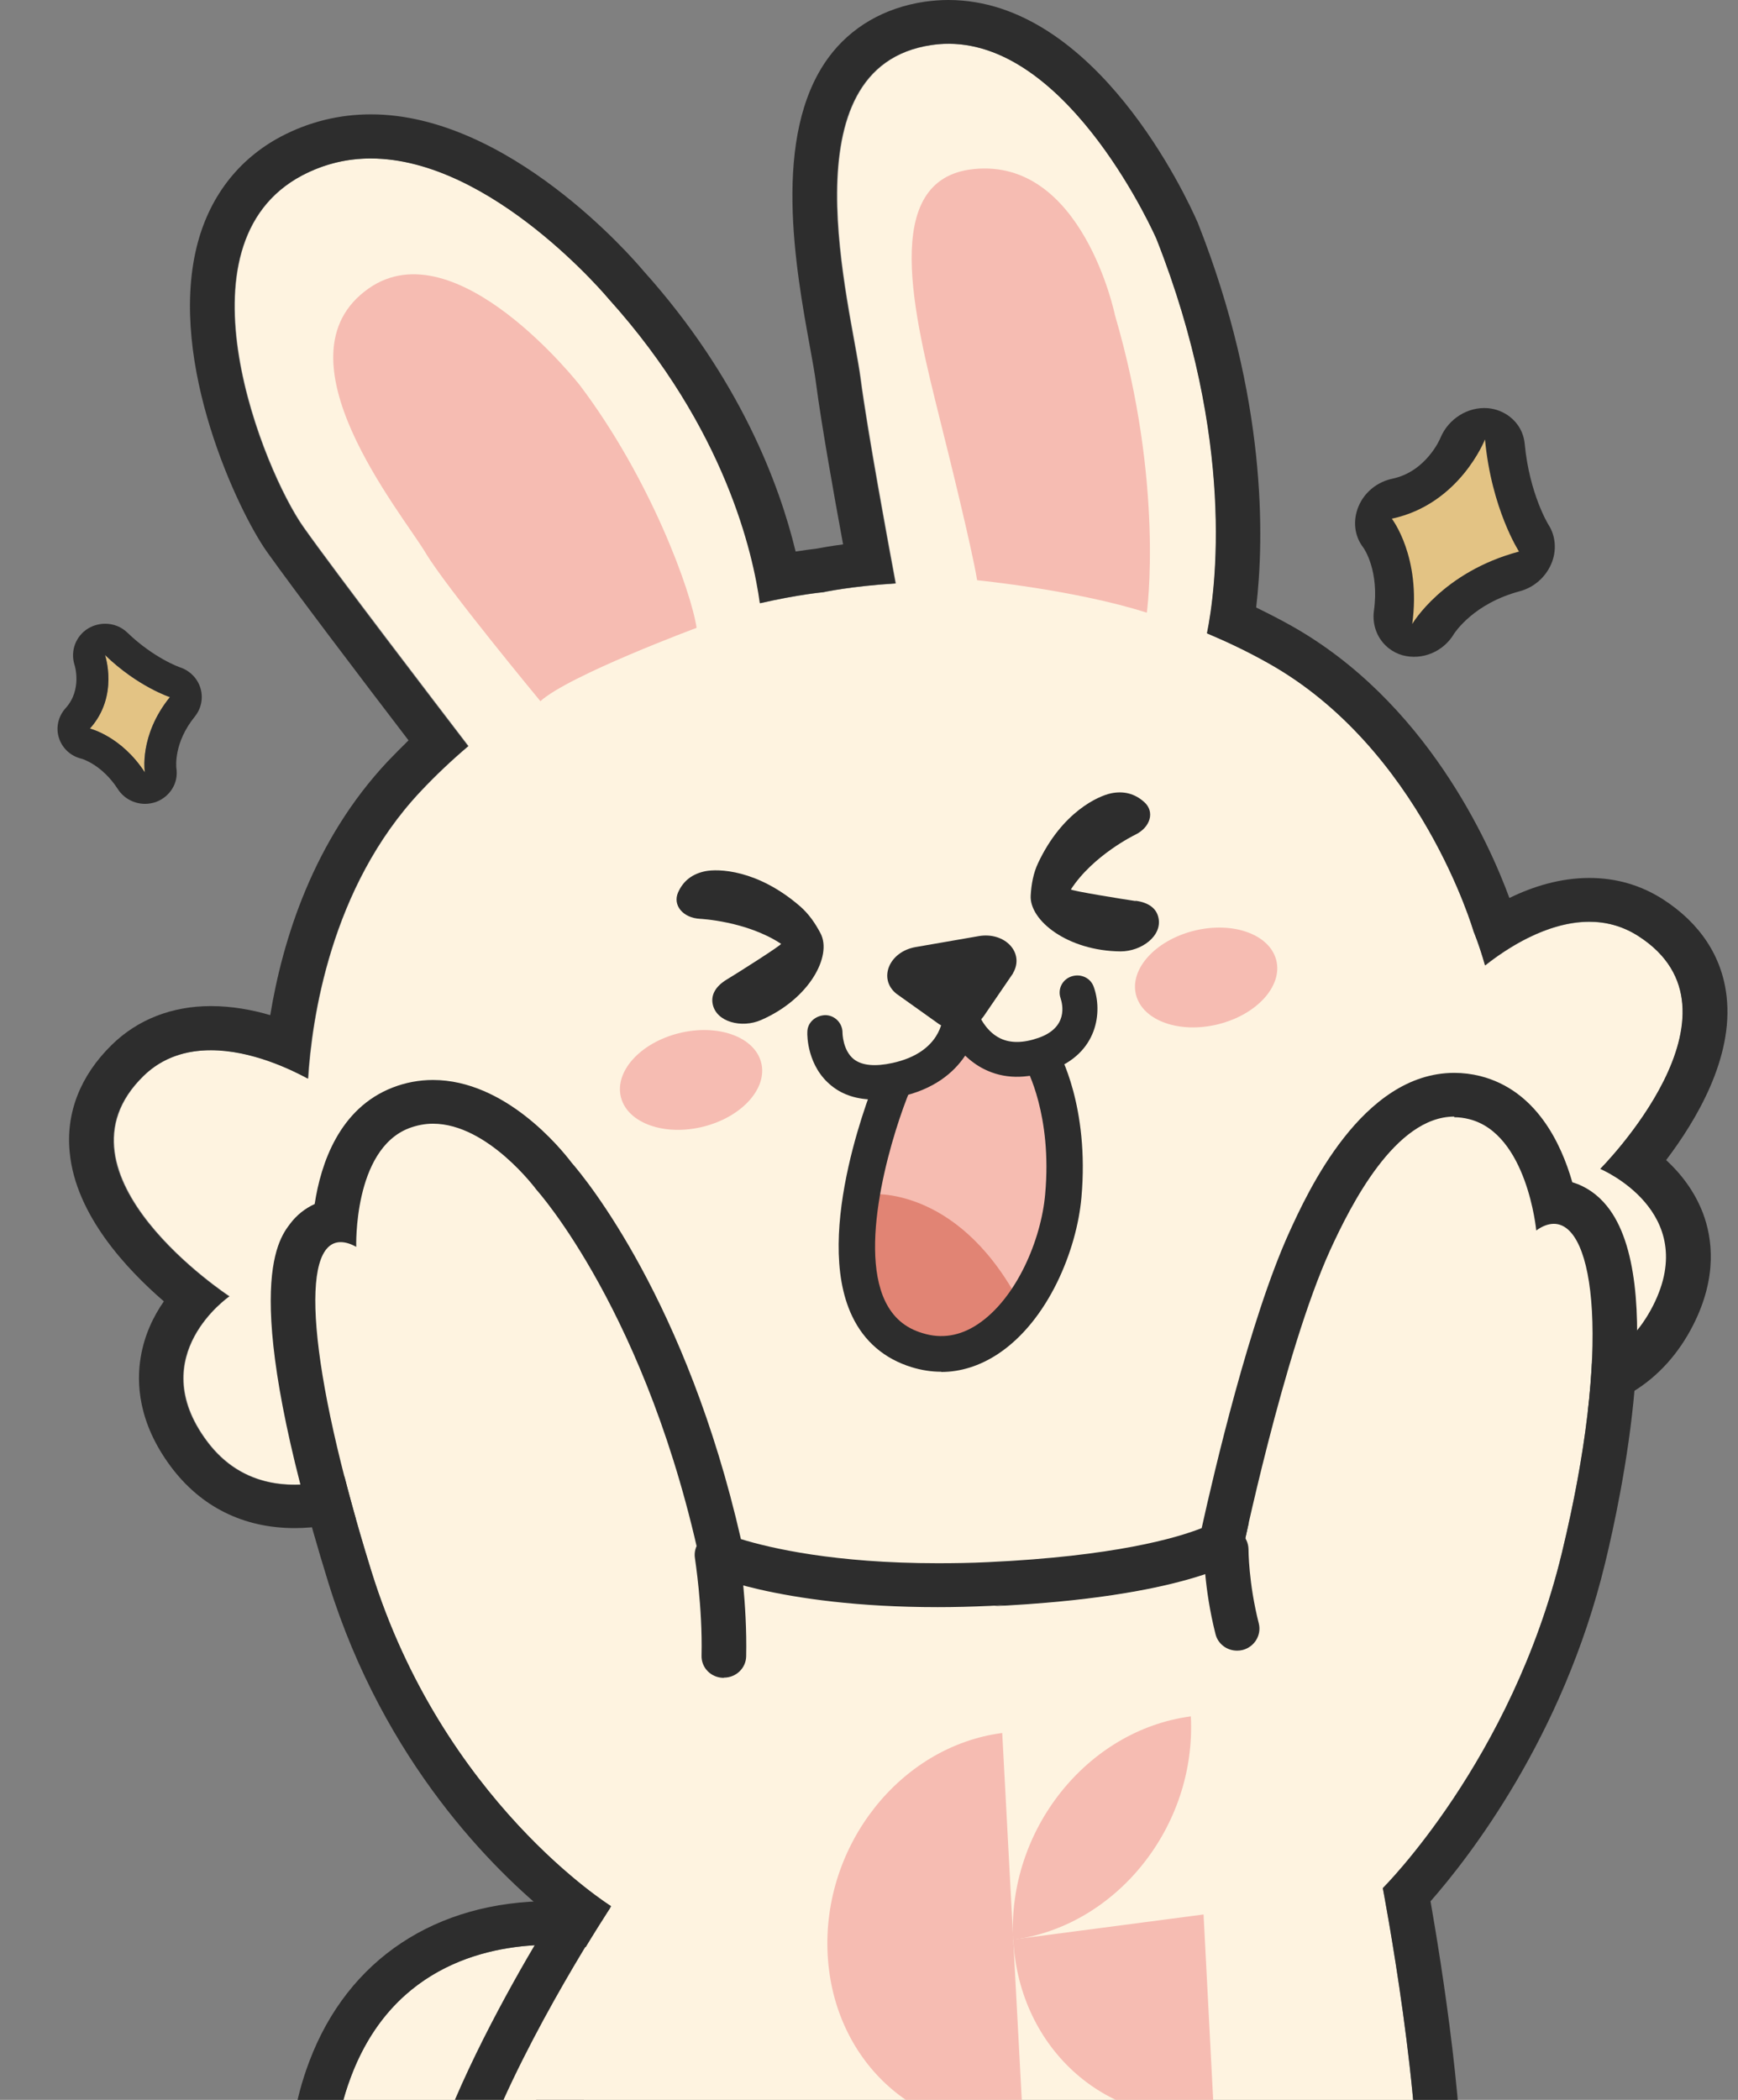 <svg width="101" height="122" viewBox="0 0 101 122" fill="none" xmlns="http://www.w3.org/2000/svg">
<rect x="0" y="0" width="101" height="122" fill="#808080" stroke="none"/>
<g clip-path="url(#clip0_4623_130541)">
<path d="M93.009 67.917C93.009 67.917 102.104 58.784 95.206 54.38C91.872 52.253 87.963 54.78 86.315 56.094C85.957 54.855 85.651 54.13 85.651 54.13C85.651 54.13 82.559 43.483 73.706 38.528C72.531 37.865 71.33 37.289 70.155 36.801C70.653 34.299 71.841 25.591 67.217 13.88C67.217 13.88 61.8 1.494 54.148 2.62C45.564 3.884 49.473 17.784 50.022 21.975C50.418 25.016 51.632 31.572 52.066 33.899C49.447 34.062 47.85 34.412 47.85 34.412C47.85 34.412 46.432 34.537 44.184 35.05C43.801 32.222 42.191 24.916 35.421 17.396C35.421 17.396 25.827 5.823 17.574 10.19C9.961 14.218 15.364 27.393 17.651 30.621C19.567 33.323 25.392 40.93 27.232 43.345C26.287 44.146 25.354 45.022 24.46 45.972C19.197 51.553 18.124 59.272 17.919 62.663C16.438 61.849 11.455 59.485 8.351 62.513C2.526 68.218 13.346 75.312 13.346 75.312C13.346 75.312 8.351 78.74 12.017 83.694C16.195 89.35 24.141 83.87 24.141 83.87C26.121 86.234 28.714 88.436 32.112 90.2C43.941 96.331 57.15 93.391 57.15 93.391C57.15 93.391 70.64 92.29 80.043 82.956C81.601 81.405 82.853 79.803 83.862 78.164C83.862 78.164 92.575 82.819 96.113 75.837C98.885 70.357 93.034 67.905 93.034 67.905L93.009 67.917Z" fill="#FEF3E0"/>
<path d="M55.114 2.54C62.243 2.54 67.199 13.875 67.199 13.875C71.824 25.586 70.648 34.294 70.137 36.796C71.326 37.297 72.513 37.86 73.689 38.523C82.554 43.477 85.633 54.124 85.633 54.124C85.633 54.124 85.94 54.838 86.297 56.089C87.498 55.138 89.874 53.549 92.353 53.549C93.298 53.549 94.269 53.787 95.189 54.375C102.1 58.779 92.991 67.912 92.991 67.912C92.991 67.912 98.842 70.364 96.07 75.844C94.55 78.835 92.084 79.698 89.772 79.698C86.668 79.698 83.832 78.171 83.832 78.171C82.823 79.798 81.571 81.412 80.012 82.963C70.623 92.297 57.12 93.398 57.12 93.398C57.12 93.398 53.965 94.099 49.34 94.099C44.716 94.099 38.124 93.335 32.082 90.207C28.684 88.443 26.09 86.241 24.11 83.877C24.11 83.877 20.648 86.266 17.097 86.266C15.27 86.266 13.405 85.628 11.987 83.701C8.321 78.747 13.316 75.319 13.316 75.319C13.316 75.319 2.483 68.225 8.321 62.52C9.458 61.406 10.863 61.018 12.243 61.018C14.619 61.018 16.944 62.157 17.889 62.67C18.106 59.279 19.179 51.56 24.43 45.98C25.324 45.029 26.256 44.153 27.202 43.352C25.349 40.937 19.524 33.331 17.621 30.628C15.334 27.4 9.943 14.226 17.544 10.197C18.86 9.509 20.201 9.208 21.53 9.208C28.594 9.208 35.39 17.391 35.39 17.391C42.161 24.91 43.77 32.217 44.154 35.044C46.402 34.532 47.82 34.407 47.82 34.407C47.82 34.407 49.417 34.056 52.036 33.894C51.601 31.566 50.388 25.01 49.992 21.97C49.443 17.779 45.533 3.879 54.118 2.615C54.45 2.565 54.782 2.54 55.102 2.54M55.102 0C54.642 0 54.182 0.038 53.735 0.1C51.384 0.45 49.443 1.576 48.139 3.353C44.831 7.87 46.236 15.602 47.079 20.218C47.233 21.057 47.36 21.782 47.424 22.283C47.718 24.535 48.433 28.601 48.995 31.629C48.229 31.729 47.692 31.829 47.437 31.879C47.22 31.904 46.811 31.954 46.236 32.042C45.303 28.188 43.017 21.995 37.383 15.727C36.744 14.964 29.552 6.644 21.555 6.644C19.703 6.644 17.953 7.081 16.331 7.932C13.827 9.258 12.128 11.486 11.425 14.363C9.777 21.132 13.839 29.69 15.5 32.042C17.072 34.256 21.108 39.574 23.74 43.014C23.331 43.415 22.935 43.815 22.539 44.228C18.196 48.845 16.42 54.625 15.705 58.979C14.644 58.666 13.469 58.453 12.255 58.453C9.994 58.453 8.001 59.229 6.494 60.706C4.667 62.495 3.811 64.672 4.054 66.986C4.412 70.59 7.337 73.717 9.522 75.607C8.921 76.47 8.397 77.546 8.18 78.835C7.925 80.323 8.014 82.626 9.905 85.178C11.655 87.543 14.146 88.781 17.122 88.781C19.639 88.781 22.003 87.88 23.612 87.092C25.694 89.207 28.134 90.996 30.894 92.422C37.575 95.888 44.626 96.613 49.366 96.613C53.645 96.613 56.762 96.038 57.529 95.888C59.279 95.713 72.398 94.136 81.865 84.728C82.938 83.651 83.921 82.513 84.803 81.324C86.336 81.837 88.188 82.213 89.785 82.213C93.63 82.213 96.696 80.349 98.408 76.958C99.826 74.155 99.494 71.903 98.97 70.502C98.472 69.188 97.654 68.162 96.824 67.399C98.561 65.109 100.746 61.469 100.337 57.89C100.081 55.576 98.791 53.624 96.619 52.235C95.342 51.422 93.911 51.009 92.365 51.009C90.679 51.009 89.095 51.497 87.715 52.173C86.553 49.007 82.874 40.725 74.979 36.321C74.328 35.958 73.663 35.62 72.999 35.295C73.472 31.291 73.638 23.146 69.614 12.962C69.614 12.937 69.588 12.912 69.575 12.874C69.001 11.561 63.699 0 55.114 0H55.102Z" fill="#2D2D2D"/>
<path d="M51.923 62.916C51.923 62.916 46.29 76.316 53.303 78.456C57.915 79.869 61.377 74.039 61.798 69.485C62.258 64.455 60.559 61.527 60.559 61.527L58.017 61.34L55.833 59.926L53.725 62.09L51.936 62.904L51.923 62.916Z" fill="#F6BCB1"/>
<path d="M34.464 113.194C34.464 113.194 24.026 111.054 20.398 120.651C16.591 130.736 25.687 136.554 25.687 136.554L34.464 113.194Z" fill="#FEF3E0"/>
<path d="M31.999 112.992C33.468 112.992 34.465 113.192 34.465 113.192L25.688 136.552C25.688 136.552 16.592 130.722 20.399 120.65C22.903 114.006 28.678 112.992 31.999 112.992ZM31.999 110.452C25.318 110.452 20.207 113.843 17.972 119.774C14.395 129.245 20.527 136.29 24.27 138.692C24.692 138.967 25.19 139.105 25.688 139.105C25.956 139.105 26.238 139.067 26.506 138.98C27.259 138.742 27.847 138.167 28.128 137.441L36.905 114.081C37.16 113.392 37.109 112.617 36.739 111.966C36.368 111.315 35.742 110.865 35.001 110.715C34.874 110.69 33.698 110.465 32.012 110.465L31.999 110.452Z" fill="#2D2D2D"/>
<path d="M82.337 129.046C81.635 138.892 77.202 146.362 77.202 146.362C77.202 146.362 79.629 149.077 78.288 151.054C77.01 152.93 71.99 153.218 65.73 151.704C59.471 150.19 57.452 148.852 57.044 146.975C56.929 146.462 56.635 142.708 58.002 137.328C58.002 137.328 53.339 137.629 51.001 136.941C51.001 136.941 49.711 144.022 45.202 148.176C45.202 148.176 46.198 149.74 44.856 151.016C43.617 152.205 37.23 150.966 31.149 147.876C25.069 144.785 23.357 142.971 23.433 141.044C23.472 140.169 27.1 127.482 28.186 124.617C30.677 118.086 35.518 110.767 35.518 110.767C35.518 110.767 25.733 104.674 21.581 91.274C17.429 77.874 17.391 70.655 20.712 72.469C20.712 72.469 20.534 66.826 23.778 65.575C27.509 64.136 31.188 69.154 31.188 69.154C31.188 69.154 37.703 76.348 40.82 91.349C40.82 91.349 46.083 93.839 57.542 93.326C69.001 92.813 72.118 90.536 72.118 90.536C72.118 90.536 74.596 78.587 77.304 72.644C78.582 69.829 81.507 64.024 85.391 65.012C88.763 65.863 89.287 71.481 89.287 71.481C92.353 69.291 94.065 76.623 90.756 90.248C87.843 102.271 80.357 109.691 80.357 109.691C80.357 109.691 82.81 122.502 82.337 129.021V129.046Z" fill="#FEF3E0"/>
<path d="M84.511 64.91C84.792 64.91 85.086 64.948 85.38 65.023C88.752 65.874 89.276 71.491 89.276 71.491C89.634 71.229 89.979 71.103 90.298 71.103C92.674 71.103 93.671 78.235 90.758 90.258C87.845 102.282 80.359 109.701 80.359 109.701C80.359 109.701 82.812 122.513 82.34 129.031C81.637 138.878 77.204 146.347 77.204 146.347C77.204 146.347 79.631 149.062 78.29 151.039C77.562 152.103 75.62 152.666 72.937 152.666C70.906 152.666 68.428 152.353 65.732 151.69C59.46 150.176 57.454 148.837 57.046 146.96C56.931 146.447 56.637 142.694 58.004 137.314C58.004 137.314 56.995 137.377 55.679 137.377C54.171 137.377 52.255 137.289 51.003 136.926C51.003 136.926 49.713 144.008 45.204 148.161C45.204 148.161 46.2 149.725 44.859 151.002C44.552 151.302 43.901 151.439 43.019 151.439C40.413 151.439 35.686 150.163 31.139 147.849C25.058 144.746 23.346 142.944 23.423 141.017C23.461 140.142 27.089 127.455 28.175 124.59C30.666 118.059 35.508 110.74 35.508 110.74C35.508 110.74 25.722 104.647 21.57 91.247C17.84 79.211 17.431 72.167 19.795 72.167C20.063 72.167 20.37 72.255 20.702 72.442C20.702 72.442 20.523 66.8 23.768 65.548C24.24 65.373 24.7 65.286 25.16 65.286C28.354 65.286 31.177 69.127 31.177 69.127C31.177 69.127 37.692 76.321 40.809 91.322C40.809 91.322 45.14 93.374 54.491 93.374C55.449 93.374 56.471 93.349 57.544 93.299C69.016 92.786 72.12 90.509 72.12 90.509C72.12 90.509 74.598 78.56 77.306 72.617C78.494 70.028 81.075 64.873 84.511 64.873M84.511 62.333C79.146 62.333 75.978 69.289 74.93 71.579C72.631 76.634 70.549 85.542 69.833 88.782C68.377 89.358 64.736 90.421 57.416 90.759C56.42 90.809 55.436 90.822 54.491 90.822C48.512 90.822 44.769 89.946 43.057 89.42C39.902 75.62 34.051 68.501 33.208 67.538C32.582 66.712 29.35 62.746 25.16 62.746C24.355 62.746 23.563 62.896 22.822 63.184C19.718 64.385 18.645 67.6 18.287 69.953C17.738 70.203 17.24 70.591 16.857 71.103C16.116 72.079 13.855 75.07 19.092 91.985C22.337 102.432 28.75 108.7 32.058 111.365C30.41 114.055 27.536 119.022 25.748 123.689C24.815 126.116 20.893 139.441 20.829 140.905C20.689 144.621 24.061 147.085 29.951 150.088C34.562 152.44 39.698 153.954 43.019 153.954C44.654 153.954 45.842 153.566 46.673 152.791C47.912 151.602 48.282 150.138 48.116 148.812C50.748 145.847 52.204 142.156 52.932 139.779C53.507 139.829 54.133 139.854 54.797 139.879C54.108 144.033 54.35 146.848 54.491 147.473C55.295 151.089 58.987 152.641 65.094 154.129C67.917 154.818 70.625 155.18 72.924 155.18C76.668 155.18 79.184 154.255 80.436 152.428C81.88 150.301 81.228 147.886 80.219 146.147C81.599 143.395 84.358 137.026 84.92 129.194C85.316 123.576 83.732 113.905 83.132 110.464C85.329 107.962 90.822 100.956 93.275 90.822C94.194 87.056 96.903 74.432 93.39 70.078C92.84 69.389 92.138 68.914 91.371 68.689C90.72 66.412 89.263 63.346 86.031 62.521C85.533 62.396 85.022 62.333 84.511 62.333Z" fill="#2D2D2D"/>
<path d="M66.645 35.601C66.645 35.601 67.68 28.144 64.793 18.309C64.793 18.309 62.915 9.138 56.553 9.826C51.085 10.414 53.129 18.359 54.636 24.428C55.199 26.668 56.502 31.96 56.783 33.712C56.783 33.712 62.519 34.275 66.658 35.601H66.645Z" fill="#F6BCB2"/>
<path d="M31.398 40.731C31.398 40.731 25.918 34.112 24.742 32.135C23.337 29.783 15.812 20.724 21.408 16.77C26.505 13.166 33.711 22.401 33.711 22.401C37.824 27.856 40.162 34.362 40.482 36.477C40.482 36.477 33.046 39.242 31.398 40.744V40.731Z" fill="#F6BCB2"/>
<path d="M58.873 112.698C64.912 111.896 69.532 106.083 69.203 99.719C63.164 100.521 58.544 106.334 58.873 112.698Z" fill="#F6BCB2"/>
<path d="M59.451 123.596C53.512 124.385 48.427 119.883 48.097 113.554C47.767 107.225 52.304 101.461 58.242 100.685L59.463 123.595L59.451 123.596Z" fill="#F6BCB2"/>
<path d="M70.546 122.871C64.436 123.682 59.212 119.113 58.883 112.681L69.942 111.229L70.546 122.871Z" fill="#F6BCB2"/>
<path d="M42.059 97.481H42.034C41.319 97.469 40.744 96.893 40.769 96.18C40.833 93.353 40.386 90.576 40.386 90.538C40.271 89.85 40.756 89.199 41.472 89.087C42.174 88.987 42.839 89.45 42.953 90.15C42.979 90.275 43.426 93.178 43.362 96.23C43.349 96.918 42.775 97.469 42.072 97.469L42.059 97.481Z" fill="#2D2D2D"/>
<path d="M71.888 95.901C71.301 95.901 70.777 95.513 70.636 94.938C69.959 92.26 69.959 90.095 69.959 90.007C69.959 89.306 70.534 88.743 71.249 88.743C71.965 88.743 72.54 89.306 72.553 90.007C72.553 90.032 72.553 91.972 73.153 94.324C73.319 95 72.898 95.689 72.208 95.864C72.106 95.889 72.003 95.901 71.901 95.901H71.888Z" fill="#2D2D2D"/>
<path d="M47.928 59.987C47.928 59.987 47.864 63.666 52.08 62.74C55.823 61.914 55.797 59.011 55.797 59.011C55.797 59.011 56.883 62.577 60.69 61.239C63.501 60.25 62.568 57.66 62.568 57.66" fill="#FEF3E0"/>
<path d="M50.825 63.883C49.828 63.883 48.985 63.621 48.321 63.083C46.916 61.957 46.903 60.167 46.916 59.967C46.916 59.417 47.376 59.004 47.951 58.979C48.513 58.979 48.96 59.442 48.96 59.992C48.96 60.03 48.973 61.031 49.624 61.544C50.097 61.907 50.85 61.982 51.872 61.756C54.67 61.143 54.785 59.217 54.798 59.004C54.798 58.516 55.181 58.091 55.679 58.028C56.177 57.965 56.65 58.253 56.791 58.729C56.791 58.729 57.161 59.867 58.132 60.33C58.732 60.618 59.486 60.605 60.367 60.293C62.066 59.692 61.76 58.378 61.632 57.99C61.453 57.465 61.734 56.902 62.271 56.727C62.807 56.552 63.382 56.815 63.561 57.34C64.072 58.754 63.829 61.206 61.057 62.194C59.614 62.707 58.324 62.682 57.199 62.119C56.765 61.907 56.395 61.619 56.088 61.331C55.424 62.332 54.261 63.295 52.32 63.721C51.783 63.833 51.298 63.896 50.825 63.896V63.883Z" fill="#2D2D2D"/>
<path d="M40.866 65.459C43.115 64.898 44.622 63.227 44.232 61.728C43.842 60.228 41.703 59.467 39.453 60.028C37.204 60.589 35.697 62.26 36.087 63.76C36.477 65.259 38.617 66.02 40.866 65.459Z" fill="#F6BCB2"/>
<path d="M70.798 59.507C73.047 58.946 74.554 57.275 74.164 55.776C73.774 54.276 71.634 53.515 69.385 54.076C67.136 54.637 65.629 56.308 66.019 57.807C66.409 59.307 68.548 60.068 70.798 59.507Z" fill="#F6BCB2"/>
<path d="M66.003 52.335C66.744 52.435 67.203 52.773 67.318 53.311C67.561 54.362 66.348 55.275 65.121 55.275C62.043 55.25 59.808 53.473 59.897 52.022C59.935 51.372 60.05 50.721 60.331 50.133C61.736 47.156 63.844 46.243 64.559 46.093C65.275 45.942 65.939 46.093 66.501 46.605C67.114 47.156 66.871 48.069 65.952 48.507C65.952 48.507 63.525 49.683 62.235 51.672C62.184 51.747 65.364 52.26 65.977 52.347L66.003 52.335Z" fill="#2D2D2D"/>
<path d="M42.232 56.911C41.593 57.299 41.312 57.787 41.414 58.325C41.618 59.389 43.113 59.751 44.225 59.264C47.048 58.037 48.364 55.535 47.687 54.234C47.38 53.646 47.01 53.108 46.511 52.67C44.007 50.493 41.708 50.468 40.98 50.618C40.252 50.768 39.715 51.156 39.408 51.844C39.076 52.582 39.677 53.333 40.686 53.383C40.686 53.383 43.381 53.508 45.387 54.834C45.464 54.884 42.755 56.598 42.232 56.911Z" fill="#2D2D2D"/>
<path d="M59.024 75.402C59.024 75.402 56.75 79.268 53.339 77.779C49.928 76.29 49.583 73.45 50.605 69.383C50.605 69.383 55.511 68.871 59.101 75.402" fill="#E18474"/>
<path d="M54.695 79.697C54.133 79.697 53.558 79.61 52.983 79.434C51.399 78.946 50.224 77.945 49.521 76.469C47.183 71.59 50.799 62.882 50.952 62.506C51.169 61.981 51.795 61.73 52.332 61.943C52.868 62.156 53.124 62.769 52.906 63.294C51.948 65.572 49.828 72.228 51.437 75.593C51.897 76.544 52.6 77.157 53.622 77.457C54.708 77.795 55.781 77.62 56.79 76.957C59.064 75.468 60.508 72.015 60.737 69.388C61.159 64.783 59.639 62.056 59.626 62.031C59.345 61.53 59.524 60.905 60.035 60.629C60.546 60.354 61.184 60.529 61.466 61.017C61.542 61.142 63.318 64.283 62.845 69.575C62.577 72.603 60.929 76.744 57.965 78.684C56.931 79.359 55.819 79.71 54.695 79.71V79.697Z" fill="#2D2D2D"/>
<path d="M58.868 56.553L57.156 59.055C56.364 60.081 55.7 60.181 54.575 59.505L52.084 57.729C51.024 56.865 51.663 55.301 53.196 55.026L56.875 54.388C58.408 54.125 59.557 55.364 58.868 56.54V56.553Z" fill="#2D2D2D"/>
<path d="M6.1 38.058C6.1 38.058 6.924 40.441 5.224 42.333C5.224 42.333 7.053 42.774 8.418 44.881C8.418 44.881 8.057 42.749 9.873 40.504C9.873 40.504 8.006 39.899 6.1 38.058Z" fill="#E3C384"/>
<path d="M6.102 38.055C6.102 38.055 6.926 40.437 5.226 42.328C5.226 42.328 7.054 42.77 8.419 44.875C8.419 44.875 8.058 42.745 9.873 40.501C9.873 40.501 8.007 39.895 6.102 38.055ZM6.115 36.239C6.591 36.239 7.054 36.416 7.402 36.756C8.947 38.244 10.453 38.773 10.466 38.773C11.032 38.962 11.482 39.416 11.65 39.984C11.817 40.551 11.701 41.156 11.328 41.623C10.079 43.161 10.247 44.547 10.247 44.61C10.388 45.468 9.899 46.275 9.075 46.59C8.869 46.665 8.638 46.703 8.432 46.703C7.801 46.703 7.196 46.388 6.848 45.846C5.934 44.434 4.789 44.093 4.737 44.081C4.107 43.93 3.617 43.476 3.424 42.871C3.231 42.266 3.386 41.61 3.823 41.131C4.776 40.072 4.351 38.672 4.325 38.609C4.081 37.815 4.403 36.945 5.136 36.504C5.432 36.328 5.78 36.239 6.115 36.239Z" fill="#2D2D2D"/>
<path d="M86.079 26.209C86.079 26.209 84.794 29.516 81.317 30.261C81.317 30.261 82.829 32.211 82.36 35.64C82.36 35.64 83.901 32.984 87.818 31.939C87.818 31.939 86.412 29.776 86.079 26.209ZM87.726 24.202C88.224 24.582 88.549 25.148 88.606 25.804C88.881 28.691 89.978 30.482 89.991 30.493C90.413 31.155 90.475 32.019 90.139 32.783C89.803 33.548 89.138 34.128 88.328 34.348C85.638 35.061 84.565 36.736 84.508 36.806C83.884 37.872 82.647 38.378 81.502 38.07C81.219 37.99 80.943 37.847 80.728 37.682C80.069 37.179 79.72 36.345 79.845 35.465C80.161 33.166 79.271 31.873 79.228 31.818C78.705 31.146 78.603 30.251 78.946 29.424C79.289 28.597 80.04 27.992 80.929 27.809C82.877 27.393 83.693 25.498 83.723 25.407C84.183 24.329 85.302 23.62 86.466 23.715C86.934 23.755 87.376 23.935 87.726 24.202Z" fill="#2D2D2D"/>
<path d="M86.297 25.529C86.297 25.529 84.837 29.289 80.883 30.136C80.883 30.136 82.603 32.354 82.069 36.254C82.069 36.254 83.822 33.233 88.274 32.045C88.274 32.045 86.676 29.586 86.297 25.529Z" fill="#E3C384"/>
</g>
<defs>
<clipPath id="clip0_4623_130541">
<rect width="101" height="122" fill="white" transform="matrix(-1 0 0 1 101 0)"/>
</clipPath>
</defs>
</svg>
